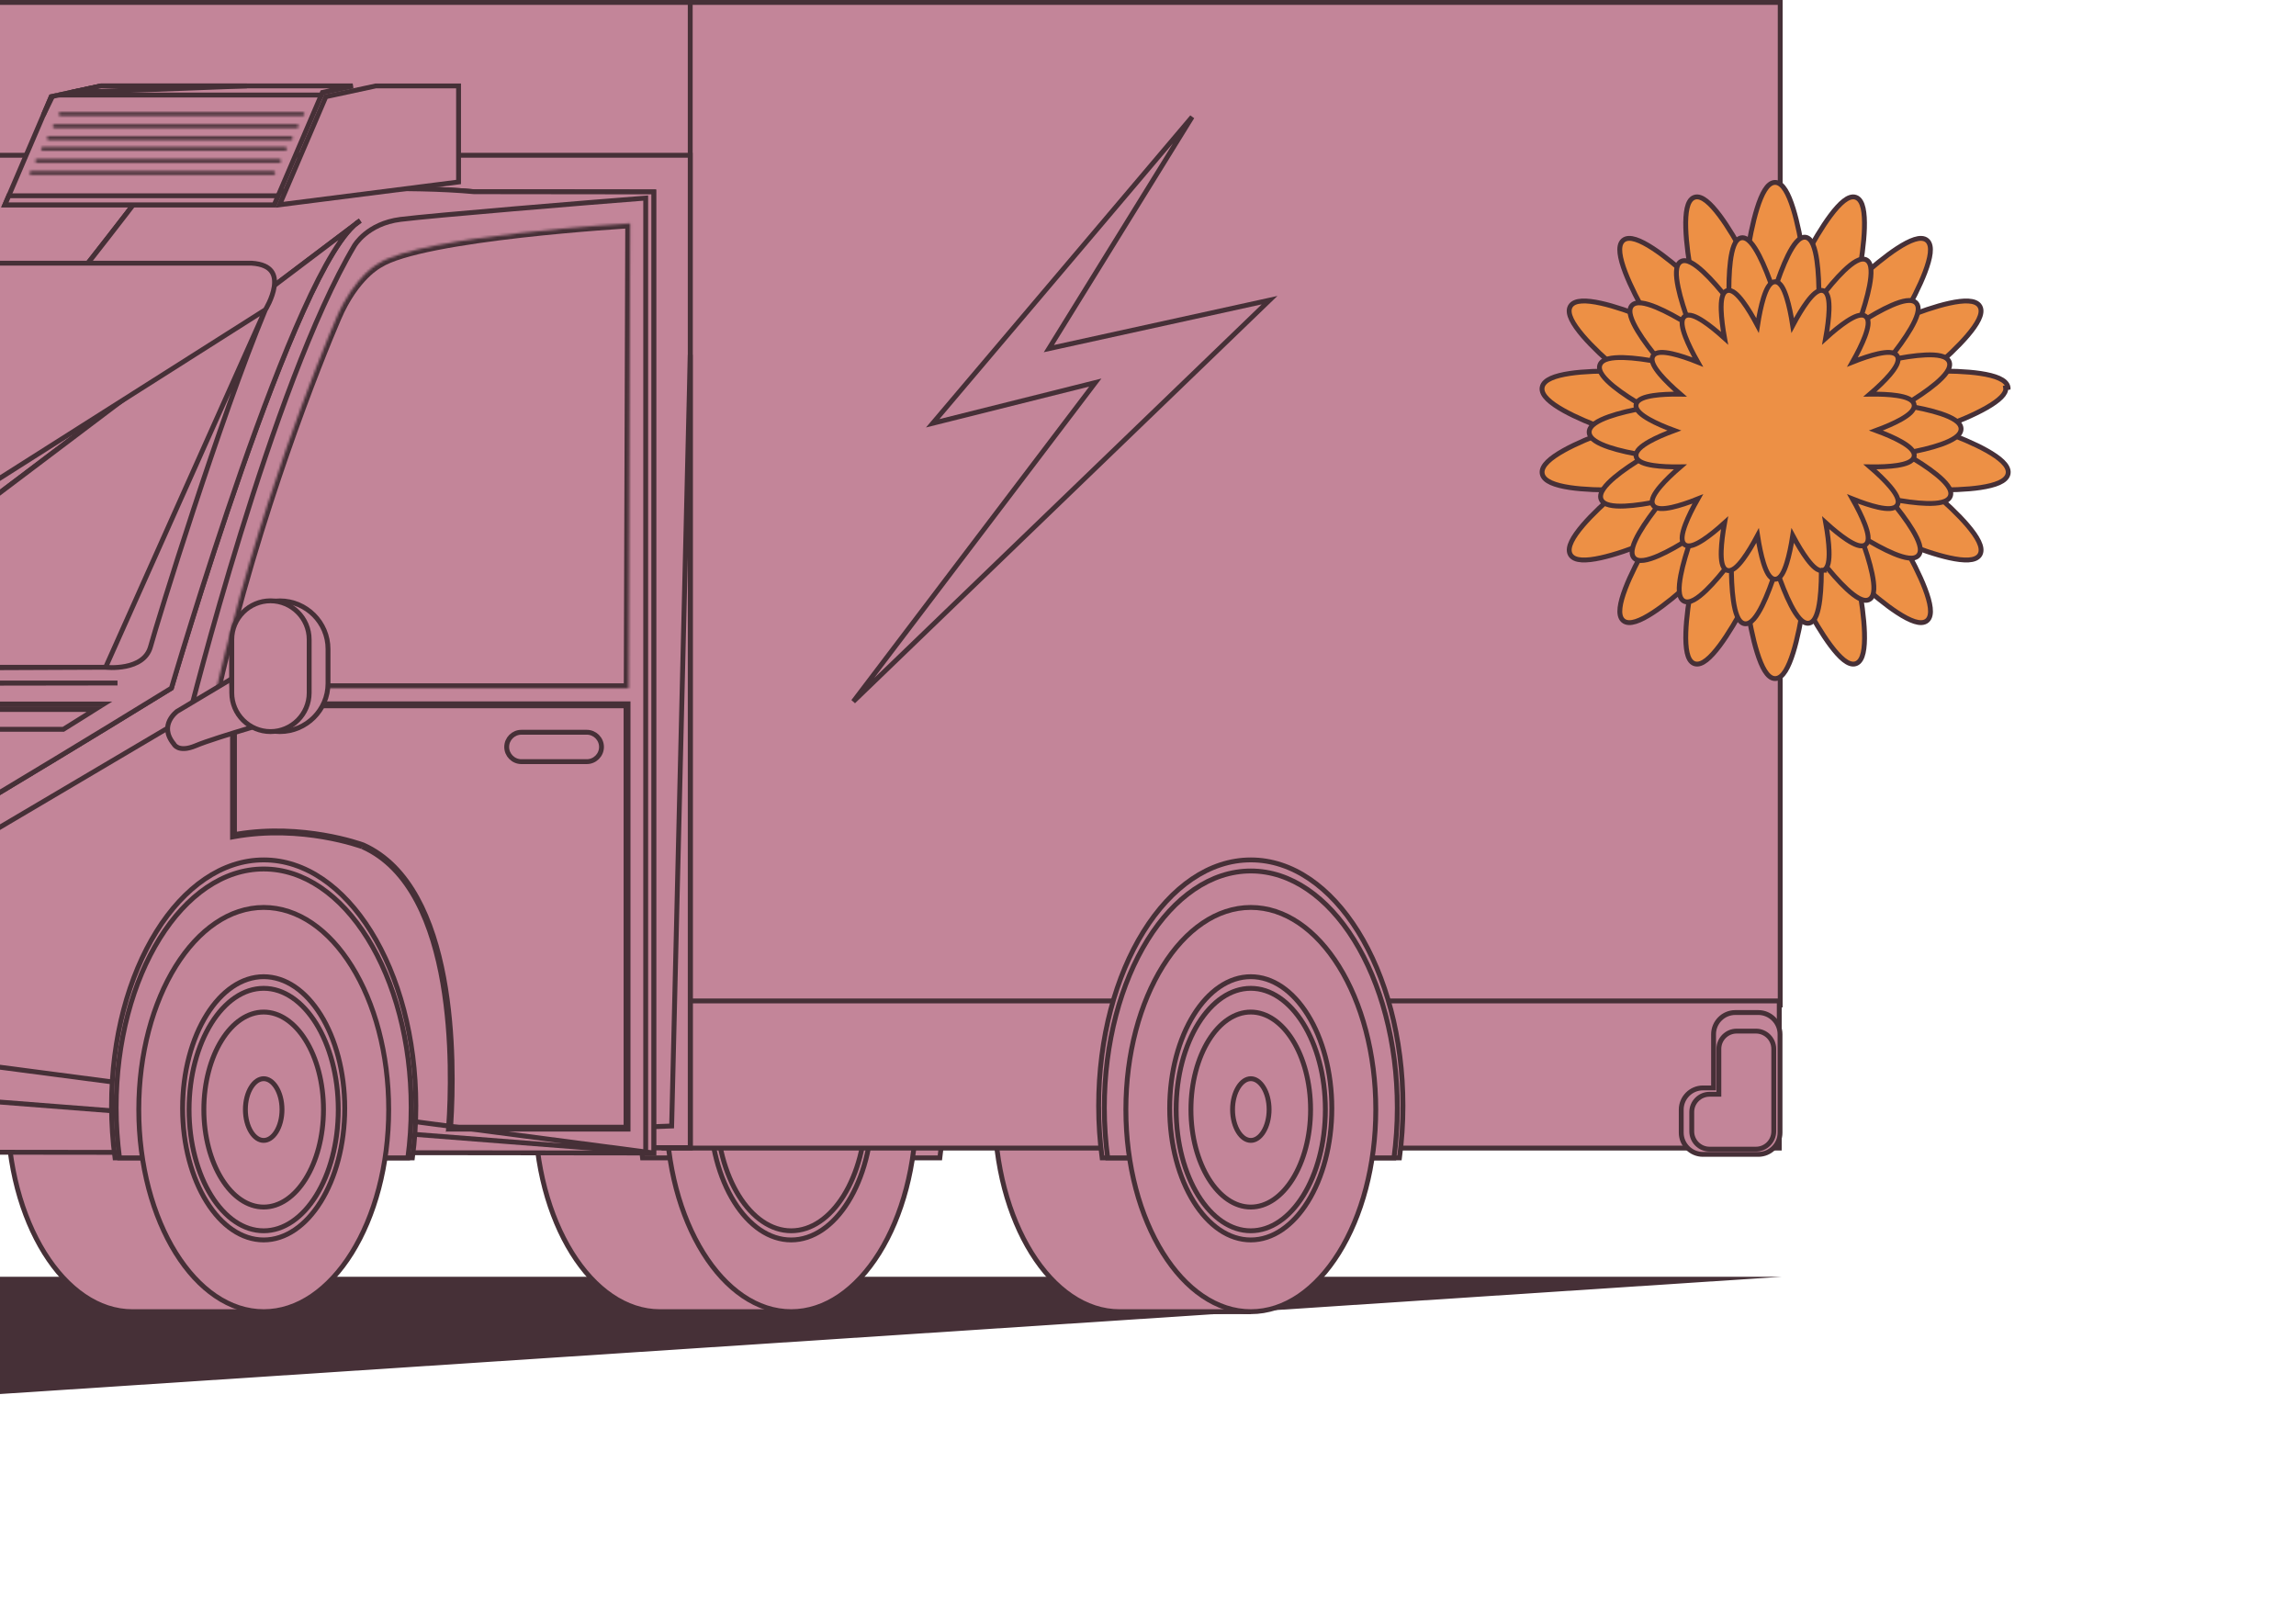 <svg width="944" height="666" viewBox="0 0 944 666" fill="none" xmlns="http://www.w3.org/2000/svg">
    <g clip-path="url(#clip0_6245_10420)">
        <path d="M732.545 524.965H-12.598V574L732.545 524.965Z" fill="#463037"/>
        <path d="M322.447 448.068L323.539 448.035L324.307 448.487L324.312 448.479V539.313H271.325C257.331 539.313 244.511 530.2 235.138 515.146C225.775 500.107 219.951 479.27 219.951 456.209C219.951 433.148 225.775 412.312 235.138 397.272C244.511 382.218 257.331 373.105 271.325 373.105C284.486 373.105 296.602 381.163 305.796 394.649C314.985 408.126 321.169 426.92 322.447 448.068Z" fill="#C38599" stroke="#463037" stroke-width="2"/>
        <path d="M387.856 454.654C387.856 462.021 387.364 469.18 386.429 476.08H264.165C263.231 469.154 262.738 461.995 262.738 454.654C262.738 426.616 269.82 401.283 281.213 382.991C292.615 364.685 308.235 353.564 325.311 353.564C342.388 353.564 358 364.692 369.395 383.002C380.781 401.297 387.856 426.63 387.856 454.654Z" fill="#C38599" stroke="#463037" stroke-width="2"/>
        <path d="M376.686 456.209C376.686 479.284 370.862 500.121 361.499 515.156C352.126 530.207 339.306 539.313 325.312 539.313C311.318 539.313 298.498 530.2 289.125 515.146C279.761 500.107 273.938 479.27 273.938 456.209C273.938 433.148 279.761 412.312 289.125 397.272C298.498 382.218 311.318 373.105 325.312 373.105C339.306 373.105 352.126 382.218 361.499 397.272C370.862 412.312 376.686 433.148 376.686 456.209Z" fill="#C38599" stroke="#463037" stroke-width="2"/>
        <path d="M358.615 455.7C358.615 470.758 354.813 484.348 348.716 494.141C342.609 503.949 334.3 509.818 325.283 509.818C316.266 509.818 307.956 503.949 301.85 494.141C295.753 484.348 291.951 470.758 291.951 455.7C291.951 440.643 295.753 427.053 301.85 417.259C307.956 407.452 316.266 401.583 325.283 401.583C334.3 401.583 342.609 407.452 348.716 417.259C354.813 427.053 358.615 440.643 358.615 455.7Z" fill="#C38599" stroke="#463037" stroke-width="2"/>
        <g style="mix-blend-mode:screen" opacity="0.4">
            <path d="M282.582 425.168C280.084 432.172 278.305 439.293 277.147 445.892C278.41 427.566 283.608 411.16 291.335 398.859C300.274 384.627 312.5 376.018 325.848 376.018C339.196 376.018 351.422 384.627 360.362 398.859C369.023 412.648 374.508 431.595 374.832 452.623C372.525 432.193 365.802 414.32 356.68 401.769C345.659 386.607 330.911 378.984 316.188 384.623H316.158L315.983 384.691C299.286 391.199 288.713 407.98 282.582 425.168Z" fill="#C38599"/>
            <path d="M282.582 425.168C280.084 432.172 278.305 439.293 277.147 445.892C278.41 427.566 283.608 411.16 291.335 398.859C300.274 384.627 312.5 376.018 325.848 376.018C339.196 376.018 351.422 384.627 360.362 398.859C369.023 412.648 374.508 431.595 374.832 452.623C372.525 432.193 365.802 414.32 356.68 401.769C345.659 386.607 330.911 378.984 316.188 384.623H316.158L315.983 384.691C299.286 391.199 288.713 407.98 282.582 425.168Z" stroke="#463037" stroke-width="2"/>
        </g>
        <path d="M355.985 456.209C355.985 470.093 352.481 482.615 346.864 491.635C341.239 500.668 333.594 506.056 325.312 506.056C317.031 506.056 309.386 500.661 303.76 491.624C298.143 482.601 294.639 470.079 294.639 456.209C294.639 442.339 298.15 429.817 303.77 420.794C309.4 411.756 317.045 406.362 325.312 406.362C333.579 406.362 341.224 411.756 346.854 420.794C352.474 429.817 355.985 442.339 355.985 456.209Z" fill="#C38599" stroke="#463037" stroke-width="2"/>
        <g style="mix-blend-mode:multiply" opacity="0.5">
            <path d="M342.533 427.726C346.693 434.411 349.419 443.493 349.824 453.612C348.571 449.379 346.289 446.097 343.535 444.269C340.608 442.325 337.147 442.045 334.068 444.06C332.394 445.153 331.043 446.826 329.866 448.509C329.38 449.204 328.909 449.921 328.454 450.614C328.355 450.766 328.256 450.917 328.157 451.066C327.606 451.905 327.074 452.696 326.536 453.406C325.435 454.858 324.424 455.8 323.367 456.127C322.406 456.424 321.163 456.279 319.391 454.91C318.492 454.21 317.562 453.297 316.556 452.308L316.531 452.283C315.552 451.319 314.506 450.29 313.427 449.431C312.343 448.568 311.152 447.817 309.87 447.479C308.549 447.131 307.168 447.234 305.788 448.013C304.348 448.823 303.387 450.332 302.731 452.037C302.069 453.762 301.664 455.827 301.428 457.947C301.21 459.9 301.131 461.937 301.136 463.861C300.843 461.395 300.689 458.846 300.689 456.237C300.689 445.054 303.515 434.971 308.032 427.715C312.559 420.446 318.684 416.147 325.283 416.147C331.881 416.147 338.006 420.452 342.533 427.726Z" fill="#C38599"/>
            <path d="M342.533 427.726C346.693 434.411 349.419 443.493 349.824 453.612C348.571 449.379 346.289 446.097 343.535 444.269C340.608 442.325 337.147 442.045 334.068 444.06C332.394 445.153 331.043 446.826 329.866 448.509C329.38 449.204 328.909 449.921 328.454 450.614C328.355 450.766 328.256 450.917 328.157 451.066C327.606 451.905 327.074 452.696 326.536 453.406C325.435 454.858 324.424 455.8 323.367 456.127C322.406 456.424 321.163 456.279 319.391 454.91C318.492 454.21 317.562 453.297 316.556 452.308L316.531 452.283C315.552 451.319 314.506 450.29 313.427 449.431C312.343 448.568 311.152 447.817 309.87 447.479C308.549 447.131 307.168 447.234 305.788 448.013C304.348 448.823 303.387 450.332 302.731 452.037C302.069 453.762 301.664 455.827 301.428 457.947C301.21 459.9 301.131 461.937 301.136 463.861C300.843 461.395 300.689 458.846 300.689 456.237C300.689 445.054 303.515 434.971 308.032 427.715C312.559 420.446 318.684 416.147 325.283 416.147C331.881 416.147 338.006 420.452 342.533 427.726Z" stroke="#463037" stroke-width="2"/>
        </g>
        <g style="mix-blend-mode:multiply" opacity="0.5">
            <path d="M328.511 422.538L328.51 422.538C320.158 420.831 312.554 426.189 307.288 434.473C304.62 438.671 302.497 443.69 301.122 449.102C302.071 440.799 304.636 433.396 308.208 427.719C312.789 420.44 318.916 416.147 325.312 416.147C331.724 416.147 337.688 420.226 342.168 427.157C344.493 430.754 346.394 435.087 347.722 439.931C343.779 430.947 337.479 424.384 328.511 422.538Z" fill="#C38599"/>
            <path d="M328.511 422.538L328.51 422.538C320.158 420.831 312.554 426.189 307.288 434.473C304.62 438.671 302.497 443.69 301.122 449.102C302.071 440.799 304.636 433.396 308.208 427.719C312.789 420.44 318.916 416.147 325.312 416.147C331.724 416.147 337.688 420.226 342.168 427.157C344.493 430.754 346.394 435.087 347.722 439.931C343.779 430.947 337.479 424.384 328.511 422.538Z" stroke="#463037" stroke-width="2"/>
        </g>
        <path d="M332.823 456.209C332.823 459.827 331.907 463.06 330.478 465.356C329.041 467.667 327.186 468.896 325.311 468.896C323.436 468.896 321.581 467.667 320.144 465.356C318.716 463.06 317.799 459.827 317.799 456.209C317.799 452.59 318.716 449.358 320.144 447.062C321.581 444.75 323.436 443.521 325.311 443.521C327.186 443.521 329.041 444.75 330.478 447.062C331.907 449.358 332.823 452.59 332.823 456.209Z" fill="#C38599" stroke="#463037" stroke-width="2"/>
        <g style="mix-blend-mode:screen" opacity="0.6">
            <path d="M319.067 411.104L319.067 411.104C308.8 415.109 302.472 425.763 298.849 436.605C300.362 431.164 302.49 426.267 305.084 422.137C310.513 413.494 317.889 408.342 325.878 408.342C333.867 408.342 341.243 413.494 346.672 422.137C350.243 427.822 352.93 434.962 354.348 442.972C352.241 434.266 348.884 426.903 344.755 421.345C337.741 411.9 328.319 407.497 319.067 411.104Z" fill="#C38599"/>
            <path d="M319.067 411.104L319.067 411.104C308.8 415.109 302.472 425.763 298.849 436.605C300.362 431.164 302.49 426.267 305.084 422.137C310.513 413.494 317.889 408.342 325.878 408.342C333.867 408.342 341.243 413.494 346.672 422.137C350.243 427.822 352.93 434.962 354.348 442.972C352.241 434.266 348.884 426.903 344.755 421.345C337.741 411.9 328.319 407.497 319.067 411.104Z" stroke="#463037" stroke-width="2"/>
        </g>
        <g style="mix-blend-mode:screen" opacity="0.6">
            <path d="M328.78 449.45C328.78 451.516 327.204 453.088 325.369 453.088C323.533 453.088 321.957 451.516 321.957 449.45C321.957 447.383 323.533 445.812 325.369 445.812C327.204 445.812 328.78 447.383 328.78 449.45Z" fill="#C38599"/>
            <path d="M328.78 449.45C328.78 451.516 327.204 453.088 325.369 453.088C323.533 453.088 321.957 451.516 321.957 449.45C321.957 447.383 323.533 445.812 325.369 445.812C327.204 445.812 328.78 447.383 328.78 449.45Z" stroke="#463037" stroke-width="2"/>
        </g>
        <path d="M511.414 448.069L512.506 448.036L513.273 448.488L513.278 448.48V539.314H460.292C446.298 539.314 433.478 530.201 424.105 515.147C414.741 500.108 408.918 479.271 408.918 456.21C408.918 433.149 414.741 412.313 424.105 397.273C433.478 382.219 446.298 373.106 460.292 373.106C473.453 373.106 485.568 381.164 494.763 394.65C503.951 408.127 510.136 426.921 511.414 448.069Z" fill="#C38599" stroke="#463037" stroke-width="2"/>
        <path d="M105.57 448.069L106.662 448.036L107.43 448.488L107.435 448.48V539.314H54.448C40.454 539.314 27.634 530.201 18.261 515.147C8.898 500.108 3.074 479.271 3.074 456.21C3.074 433.149 8.898 412.313 18.261 397.273C27.634 382.219 40.454 373.106 54.448 373.106C67.609 373.106 79.725 381.164 88.919 394.65C98.108 408.127 104.292 426.921 105.57 448.069Z" fill="#C38599" stroke="#463037" stroke-width="2"/>
        <path d="M273.09 413.217V1H731.934V413.217H273.09Z" fill="#C38599" stroke="#463037" stroke-width="2"/>
        <path d="M272.998 472.045V411.549H731.544V472.045H272.998Z" fill="#C38599" stroke="#463037" stroke-width="2"/>
        <path d="M-14.855 471.867V1H283.787V471.867H-14.855Z" fill="#C38599" stroke="#463037" stroke-width="2"/>
        <path d="M-14.855 471.867V63.838H283.787V471.867H-14.855Z" fill="#C38599" stroke="#463037" stroke-width="2"/>
        <path d="M275.209 463.006L276.149 462.971L276.172 462.031L283.787 145.878V471.867H37.762L275.209 463.006Z" fill="#C38599" stroke="#463037" stroke-width="2"/>
        <path d="M194.879 78.822L194.924 78.826H194.97H194.97H194.971H194.971H194.971H194.972H194.972H194.972H194.973H194.973H194.973H194.974H194.974H194.974H194.974H194.975H194.975H194.975H194.976H194.976H194.976H194.977H194.977H194.978H194.978H194.978H194.979H194.979H194.98H194.98H194.98H194.981H194.981H194.982H194.982H194.983H194.983H194.984H194.984H194.985H194.985H194.986H194.986H194.987H194.987H194.988H194.988H194.989H194.99H194.99H194.991H194.991H194.992H194.993H194.993H194.994H194.994H194.995H194.996H194.996H194.997H194.998H194.998H194.999H195H195H195.001H195.002H195.003H195.003H195.004H195.005H195.006H195.006H195.007H195.008H195.009H195.009H195.01H195.011H195.012H195.013H195.014H195.014H195.015H195.016H195.017H195.018H195.019H195.02H195.02H195.021H195.022H195.023H195.024H195.025H195.026H195.027H195.028H195.029H195.03H195.031H195.032H195.033H195.034H195.035H195.036H195.037H195.038H195.039H195.04H195.041H195.042H195.043H195.044H195.045H195.046H195.048H195.049H195.05H195.051H195.052H195.053H195.054H195.055H195.057H195.058H195.059H195.06H195.061H195.062H195.064H195.065H195.066H195.067H195.069H195.07H195.071H195.072H195.074H195.075H195.076H195.077H195.079H195.08H195.081H195.083H195.084H195.085H195.087H195.088H195.089H195.091H195.092H195.094H195.095H195.096H195.098H195.099H195.101H195.102H195.103H195.105H195.106H195.108H195.109H195.111H195.112H195.114H195.115H195.117H195.118H195.12H195.121H195.123H195.124H195.126H195.127H195.129H195.131H195.132H195.134H195.135H195.137H195.138H195.14H195.142H195.143H195.145H195.147H195.148H195.15H195.152H195.153H195.155H195.157H195.158H195.16H195.162H195.164H195.165H195.167H195.169H195.17H195.172H195.174H195.176H195.178H195.179H195.181H195.183H195.185H195.187H195.188H195.19H195.192H195.194H195.196H195.198H195.199H195.201H195.203H195.205H195.207H195.209H195.211H195.213H195.215H195.217H195.219H195.221H195.223H195.224H195.226H195.228H195.23H195.232H195.234H195.236H195.238H195.24H195.243H195.245H195.247H195.249H195.251H195.253H195.255H195.257H195.259H195.261H195.263H195.265H195.268H195.27H195.272H195.274H195.276H195.278H195.28H195.283H195.285H195.287H195.289H195.291H195.294H195.296H195.298H195.3H195.303H195.305H195.307H195.309H195.312H195.314H195.316H195.318H195.321H195.323H195.325H195.328H195.33H195.332H195.335H195.337H195.339H195.342H195.344H195.347H195.349H195.351H195.354H195.356H195.359H195.361H195.363H195.366H195.368H195.371H195.373H195.376H195.378H195.381H195.383H195.386H195.388H195.391H195.393H195.396H195.398H195.401H195.403H195.406H195.409H195.411H195.414H195.416H195.419H195.421H195.424H195.427H195.429H195.432H195.435H195.437H195.44H195.443H195.445H195.448H195.451H195.453H195.456H195.459H195.461H195.464H195.467H195.47H195.472H195.475H195.478H195.481H195.483H195.486H195.489H195.492H195.495H195.497H195.5H195.503H195.506H195.509H195.512H195.514H195.517H195.52H195.523H195.526H195.529H195.532H195.535H195.538H195.54H195.543H195.546H195.549H195.552H195.555H195.558H195.561H195.564H195.567H195.57H195.573H195.576H195.579H195.582H195.585H195.588H195.591H195.594H195.597H195.6H195.603H195.607H195.61H195.613H195.616H195.619H195.622H195.625H195.628H195.631H195.635H195.638H195.641H195.644H195.647H195.65H195.654H195.657H195.66H195.663H195.666H195.67H195.673H195.676H195.679H195.683H195.686H195.689H195.692H195.696H195.699H195.702H195.706H195.709H195.712H195.716H195.719H195.722H195.726H195.729H195.732H195.736H195.739H195.742H195.746H195.749H195.753H195.756H195.759H195.763H195.766H195.77H195.773H195.777H195.78H195.784H195.787H195.791H195.794H195.798H195.801H195.805H195.808H195.812H195.815H195.819H195.822H195.826H195.829H195.833H195.837H195.84H195.844H195.847H195.851H195.855H195.858H195.862H195.865H195.869H195.873H195.876H195.88H195.884H195.887H195.891H195.895H195.899H195.902H195.906H195.91H195.913H195.917H195.921H195.925H195.928H195.932H195.936H195.94H195.944H195.947H195.951H195.955H195.959H195.963H195.966H195.97H195.974H195.978H195.982H195.986H195.99H195.993H195.997H196.001H196.005H196.009H196.013H196.017H196.021H196.025H196.029H196.033H196.037H196.041H196.043C200.406 78.841 217.17 78.856 233.931 78.871C247.96 78.884 261.987 78.896 268.742 78.909V474.071L-98.046 473.648L-222.596 440.178C-221.62 438.815 -220.647 437.452 -219.675 436.09C-218.423 434.336 -217.173 432.584 -215.915 430.832C-203.713 413.871 -139.908 332.467 -76.893 252.248C-66.165 238.591 -55.461 224.97 -45.038 211.707C5.112 147.889 48.728 92.386 56.94 81.359C70.108 81.021 84.295 80.345 98.741 79.656C132.64 78.041 167.963 76.357 194.879 78.822Z" fill="#C38599" stroke="#463037" stroke-width="2"/>
        <path d="M268.798 474.073V78.909C262.065 78.896 247.999 78.884 233.931 78.871C217.17 78.856 200.406 78.841 196.043 78.826H196.041H196.037H196.033H196.029H196.025H196.021H196.017H196.013H196.009H196.005H196.001H195.997H195.993H195.99H195.986H195.982H195.978H195.974H195.97H195.966H195.963H195.959H195.955H195.951H195.947H195.944H195.94H195.936H195.932H195.928H195.925H195.921H195.917H195.913H195.91H195.906H195.902H195.899H195.895H195.891H195.887H195.884H195.88H195.876H195.873H195.869H195.865H195.862H195.858H195.855H195.851H195.847H195.844H195.84H195.837H195.833H195.829H195.826H195.822H195.819H195.815H195.812H195.808H195.805H195.801H195.798H195.794H195.791H195.787H195.784H195.78H195.777H195.773H195.77H195.766H195.763H195.759H195.756H195.753H195.749H195.746H195.742H195.739H195.736H195.732H195.729H195.726H195.722H195.719H195.716H195.712H195.709H195.706H195.702H195.699H195.696H195.692H195.689H195.686H195.683H195.679H195.676H195.673H195.67H195.666H195.663H195.66H195.657H195.654H195.65H195.647H195.644H195.641H195.638H195.635H195.631H195.628H195.625H195.622H195.619H195.616H195.613H195.61H195.607H195.603H195.6H195.597H195.594H195.591H195.588H195.585H195.582H195.579H195.576H195.573H195.57H195.567H195.564H195.561H195.558H195.555H195.552H195.549H195.546H195.543H195.54H195.538H195.535H195.532H195.529H195.526H195.523H195.52H195.517H195.514H195.512H195.509H195.506H195.503H195.5H195.497H195.495H195.492H195.489H195.486H195.483H195.481H195.478H195.475H195.472H195.47H195.467H195.464H195.461H195.459H195.456H195.453H195.451H195.448H195.445H195.443H195.44H195.437H195.435H195.432H195.429H195.427H195.424H195.421H195.419H195.416H195.414H195.411H195.409H195.406H195.403H195.401H195.398H195.396H195.393H195.391H195.388H195.386H195.383H195.381H195.378H195.376H195.373H195.371H195.368H195.366H195.363H195.361H195.359H195.356H195.354H195.351H195.349H195.347H195.344H195.342H195.339H195.337H195.335H195.332H195.33H195.328H195.325H195.323H195.321H195.318H195.316H195.314H195.312H195.309H195.307H195.305H195.303H195.3H195.298H195.296H195.294H195.291H195.289H195.287H195.285H195.283H195.28H195.278H195.276H195.274H195.272H195.27H195.268H195.265H195.263H195.261H195.259H195.257H195.255H195.253H195.251H195.249H195.247H195.245H195.243H195.24H195.238H195.236H195.234H195.232H195.23H195.228H195.226H195.224H195.223H195.221H195.219H195.217H195.215H195.213H195.211H195.209H195.207H195.205H195.203H195.201H195.199H195.198H195.196H195.194H195.192H195.19H195.188H195.187H195.185H195.183H195.181H195.179H195.178H195.176H195.174H195.172H195.17H195.169H195.167H195.165H195.164H195.162H195.16H195.158H195.157H195.155H195.153H195.152H195.15H195.148H195.147H195.145H195.143H195.142H195.14H195.138H195.137H195.135H195.134H195.132H195.131H195.129H195.127H195.126H195.124H195.123H195.121H195.12H195.118H195.117H195.115H195.114H195.112H195.111H195.109H195.108H195.106H195.105H195.103H195.102H195.101H195.099H195.098H195.096H195.095H195.094H195.092H195.091H195.089H195.088H195.087H195.085H195.084H195.083H195.081H195.08H195.079H195.077H195.076H195.075H195.074H195.072H195.071H195.07H195.069H195.067H195.066H195.065H195.064H195.062H195.061H195.06H195.059H195.058H195.057H195.055H195.054H195.053H195.052H195.051H195.05H195.049H195.048H195.046H195.045H195.044H195.043H195.042H195.041H195.04H195.039H195.038H195.037H195.036H195.035H195.034H195.033H195.032H195.031H195.03H195.029H195.028H195.027H195.026H195.025H195.024H195.023H195.022H195.021H195.02H195.02H195.019H195.018H195.017H195.016H195.015H195.014H195.014H195.013H195.012H195.011H195.01H195.009H195.009H195.008H195.007H195.006H195.006H195.005H195.004H195.003H195.003H195.002H195.001H195H195H194.999H194.998H194.998H194.997H194.996H194.996H194.995H194.994H194.994H194.993H194.993H194.992H194.991H194.991H194.99H194.99H194.989H194.988H194.988H194.987H194.987H194.986H194.986H194.985H194.985H194.984H194.984H194.983H194.983H194.982H194.982H194.981H194.981H194.98H194.98H194.98H194.979H194.979H194.978H194.978H194.978H194.977H194.977H194.976H194.976H194.976H194.975H194.975H194.975H194.974H194.974H194.974H194.974H194.973H194.973H194.973H194.972H194.972H194.972H194.971H194.971H194.971H194.97H194.97H194.924L194.879 78.822C167.963 76.357 132.64 78.041 98.741 79.656C84.295 80.345 70.108 81.021 56.94 81.359C48.728 92.386 5.112 147.889 -45.038 211.707C-55.461 224.97 -66.165 238.591 -76.893 252.248C-139.908 332.467 -203.713 413.871 -215.915 430.832C-217.173 432.584 -218.423 434.336 -219.675 436.09C-220.647 437.452 -221.62 438.815 -222.596 440.178L-98.047 473.648H-63.999V448.235V448.151L268.798 474.073ZM268.798 474.073H265.482V82.52V81.441L264.406 81.523C242.896 83.163 177.907 88.538 164.642 90.21C157.815 91.071 153.089 93.747 150.063 96.23C148.553 97.47 147.47 98.658 146.759 99.545C146.404 99.988 146.141 100.356 145.965 100.618C145.877 100.749 145.81 100.854 145.764 100.928C145.741 100.965 145.723 100.994 145.711 101.016L145.695 101.042L145.695 101.042C145.694 101.044 145.693 101.045 145.692 101.047C128.671 129.711 111.682 178.117 98.963 219.273C92.597 239.869 87.292 258.678 83.579 272.339C81.722 279.169 80.263 284.713 79.268 288.549C78.77 290.468 78.389 291.959 78.132 292.972C78.005 293.47 77.909 293.852 77.843 294.112L-74.451 384.084L-75.211 384.533L-74.86 385.342C-70.216 396.054 -70.614 406.896 -72.196 415.103C-72.986 419.202 -74.069 422.626 -74.953 425.023C-75.394 426.221 -75.786 427.161 -76.066 427.798C-76.205 428.116 -76.317 428.359 -76.393 428.521C-76.431 428.601 -76.46 428.662 -76.479 428.701L-76.5 428.744L-76.505 428.754L-76.506 428.755L-76.506 428.756L268.798 474.073ZM-63.984 448.068L-63.984 448.068L-63.984 448.068Z" fill="#C38599" stroke="#463037" stroke-width="2"/>
        <path d="M-98.514 439.769H-314.15L148.071 90.745C144.617 92.85 140.882 97.514 136.998 103.848C133.087 110.225 128.939 118.444 124.704 127.831C116.231 146.608 107.37 170.147 99.324 193.171C91.277 216.2 84.039 238.734 78.814 255.509C76.2 263.897 74.09 270.846 72.633 275.699C71.904 278.125 71.339 280.027 70.956 281.323C70.764 281.971 70.618 282.468 70.52 282.802L70.48 282.94C34.795 304.909 7.424 321.321 -13.804 334.049C-29.899 343.7 -42.462 351.233 -52.438 357.464C-75.643 371.958 -85.131 379.571 -92.808 390.683C-95.924 395.175 -97.254 400.431 -97.854 405.926C-98.291 409.939 -98.344 414.158 -98.396 418.339C-98.415 419.859 -98.433 421.373 -98.471 422.872L-98.471 422.874C-98.604 428.863 -98.587 434.675 -98.514 439.769Z" fill="#C38599" stroke="#463037" stroke-width="2"/>
        <path d="M-98.514 439.769H-314.15L148.071 90.745C144.617 92.85 140.882 97.514 136.998 103.848C133.087 110.225 128.939 118.444 124.704 127.831C116.231 146.608 107.37 170.147 99.324 193.171C91.277 216.2 84.039 238.734 78.814 255.509C76.2 263.897 74.09 270.846 72.633 275.699C71.904 278.125 71.339 280.027 70.956 281.323C70.764 281.971 70.618 282.468 70.52 282.802L70.48 282.94C34.795 304.909 7.424 321.321 -13.804 334.049C-29.899 343.7 -42.462 351.233 -52.438 357.464C-75.643 371.958 -85.131 379.571 -92.808 390.683C-95.924 395.175 -97.254 400.431 -97.854 405.926C-98.291 409.939 -98.344 414.158 -98.396 418.339C-98.415 419.859 -98.433 421.373 -98.471 422.872L-98.471 422.874C-98.604 428.863 -98.587 434.675 -98.514 439.769Z" fill="#C38599" stroke="#463037" stroke-width="2"/>
        <path d="M170.979 454.654C170.979 462.021 170.487 469.18 169.552 476.08H47.288C46.354 469.154 45.861 461.995 45.861 454.654C45.861 426.616 52.943 401.283 64.336 382.991C75.738 364.685 91.358 353.564 108.434 353.564C125.511 353.564 141.123 364.692 152.518 383.002C163.904 401.297 170.979 426.63 170.979 454.654Z" fill="#C38599" stroke="#463037" stroke-width="2"/>
        <path d="M169.056 455.333C169.056 462.449 168.591 469.381 167.686 476.08H49.129C48.247 469.377 47.756 462.445 47.756 455.333C47.756 428.143 54.619 403.574 65.662 385.834C76.713 368.079 91.853 357.297 108.406 357.297C124.959 357.297 140.098 368.079 151.15 385.834C162.193 403.574 169.056 428.143 169.056 455.333Z" fill="#C38599" stroke="#463037" stroke-width="2"/>
        <path d="M159.809 456.209C159.809 479.285 153.986 500.121 144.622 515.157C135.249 530.207 122.429 539.313 108.435 539.313C94.441 539.313 81.621 530.2 72.248 515.146C62.884 500.107 57.06 479.27 57.06 456.209C57.06 433.148 62.884 412.312 72.248 397.273C81.621 382.219 94.441 373.105 108.435 373.105C122.429 373.105 135.249 382.219 144.622 397.273C153.986 412.312 159.809 433.148 159.809 456.209Z" fill="#C38599" stroke="#463037" stroke-width="2"/>
        <path d="M141.74 455.701C141.74 470.758 137.938 484.348 131.841 494.142C125.734 503.949 117.425 509.818 108.408 509.818C99.391 509.818 91.081 503.949 84.975 494.142C78.878 484.348 75.076 470.758 75.076 455.701C75.076 440.643 78.878 427.053 84.975 417.26C91.081 407.452 99.391 401.583 108.408 401.583C117.425 401.583 125.734 407.452 131.841 417.26C137.938 427.053 141.74 440.643 141.74 455.701Z" fill="#C38599" stroke="#463037" stroke-width="2"/>
        <path d="M139.081 456.209C139.081 470.093 135.577 482.616 129.96 491.635C124.335 500.668 116.69 506.056 108.408 506.056C100.126 506.056 92.481 500.662 86.856 491.624C81.239 482.602 77.734 470.079 77.734 456.209C77.734 442.34 81.246 429.817 86.866 420.794C92.496 411.756 100.141 406.362 108.408 406.362C116.675 406.362 124.32 411.756 129.95 420.794C135.57 429.817 139.081 442.34 139.081 456.209Z" fill="#C38599" stroke="#463037" stroke-width="2"/>
        <path d="M132.999 456.209C132.999 467.393 130.173 477.476 125.656 484.731C121.13 492.001 115.005 496.3 108.406 496.3C101.807 496.3 95.682 492.001 91.156 484.731C86.638 477.476 83.812 467.393 83.812 456.209C83.812 445.026 86.638 434.943 91.156 427.687C95.682 420.417 101.807 416.119 108.406 416.119C115.005 416.119 121.13 420.417 125.656 427.687C130.173 434.943 132.999 445.026 132.999 456.209Z" fill="#C38599" stroke="#463037" stroke-width="2"/>
        <path d="M115.947 456.209C115.947 459.828 115.03 463.06 113.599 465.355C112.159 467.665 110.298 468.897 108.407 468.897C106.517 468.897 104.662 467.666 103.229 465.357C101.805 463.062 100.895 459.829 100.895 456.209C100.895 452.591 101.811 449.358 103.239 447.062C104.677 444.751 106.532 443.522 108.407 443.522C110.283 443.522 112.145 444.752 113.589 447.064C115.024 449.36 115.947 452.592 115.947 456.209Z" fill="#C38599" stroke="#463037" stroke-width="2"/>
        <path d="M-135.347 281.102L-132.235 280.812L-131.767 280.769L-131.7 280.836H48.255H48.312L-135.347 281.102ZM-135.347 281.102C-135.128 280.309 -134.819 279.194 -134.428 277.798C-133.589 274.803 -132.376 270.515 -130.878 265.348C-127.882 255.014 -123.749 241.168 -119.2 227.112C-118.601 225.26 -117.968 223.299 -117.305 221.242C-112.923 207.662 -107.207 189.947 -101.102 172.623C-94.067 152.658 -86.54 133.288 -79.967 121.379C-73.431 109.535 -66.858 104.549 -62.039 102.486C-59.624 101.452 -57.623 101.14 -56.246 101.08C-55.557 101.05 -55.023 101.084 -54.67 101.122C-54.494 101.141 -54.363 101.162 -54.28 101.177C-54.239 101.184 -54.211 101.19 -54.194 101.193L-54.184 101.195L-135.347 281.102Z" fill="#C38599" stroke="#463037" stroke-width="2"/>
        <path d="M109.114 127.35L109.113 127.35L109.114 127.35ZM109.114 127.35L109.114 127.349L109.119 127.341L109.142 127.304C109.163 127.27 109.194 127.219 109.234 127.151C109.315 127.015 109.432 126.813 109.577 126.553C109.865 126.034 110.258 125.289 110.674 124.39C111.509 122.582 112.411 120.204 112.75 117.828C113.091 115.44 112.845 113.204 111.582 111.514C110.336 109.848 107.928 108.485 103.426 108.208H-51.29H-51.41L-51.52 108.182L-51.52 108.182L-51.522 108.181L-51.524 108.181L-51.525 108.18L-51.533 108.179C-51.547 108.176 -51.573 108.171 -51.61 108.164C-51.684 108.151 -51.804 108.132 -51.965 108.115C-52.289 108.08 -52.779 108.049 -53.413 108.077C-54.678 108.133 -56.522 108.421 -58.748 109.375C-63.188 111.28 -69.259 115.884 -75.301 126.837C-81.379 137.855 -88.347 155.783 -94.863 174.271C-100.577 190.481 -105.923 207.065 -109.996 219.698C-110.563 221.458 -111.106 223.141 -111.621 224.736L-111.621 224.736C-115.831 237.746 -119.66 250.567 -122.436 260.138C-123.825 264.923 -124.95 268.894 -125.728 271.669C-126.073 272.902 -126.35 273.898 -126.552 274.625L-123.78 274.364L-123.715 275.059M109.114 127.35L-123.715 275.059M-123.715 275.059V274.36H-123.687H43.306H43.364L-123.715 275.059ZM43.422 274.367L43.421 274.367L109.069 127.42L109.038 127.497C90.239 172.767 64.946 254.759 61.883 265.902C60.494 270.911 56.09 273.07 51.722 273.952C49.559 274.389 47.477 274.493 45.93 274.487C45.158 274.484 44.524 274.453 44.086 274.423C43.867 274.408 43.698 274.394 43.584 274.383C43.562 274.381 43.542 274.379 43.525 274.378C43.497 274.375 43.475 274.373 43.458 274.371L43.428 274.368L43.422 274.367L43.422 274.367Z" fill="#C38599" stroke="#463037" stroke-width="2"/>
        <mask id="path-33-inside-1_6245_10420" fill="white">
            <path d="M259.053 91.853C259.053 91.853 173.422 96.83 155.719 108.283C155.719 108.283 145.793 113.26 138.355 130.624C130.918 147.988 105.777 210.062 89.035 282.967H258.459C258.459 282.967 259.082 90.297 259.082 91.824L259.053 91.853Z"/>
        </mask>
        <path d="M259.053 91.853C259.053 91.853 173.422 96.83 155.719 108.283C155.719 108.283 145.793 113.26 138.355 130.624C130.918 147.988 105.777 210.062 89.035 282.967H258.459C258.459 282.967 259.082 90.297 259.082 91.824L259.053 91.853Z" fill="#C38599"/>
        <path d="M259.053 91.853L259.169 93.849L259.929 93.805L260.467 93.267L259.053 91.853ZM155.719 108.283L156.615 110.071L156.713 110.022L156.805 109.962L155.719 108.283ZM89.035 282.967L87.086 282.52L86.524 284.967H89.035V282.967ZM258.459 282.967V284.967H260.453L260.459 282.974L258.459 282.967ZM259.082 91.824L260.495 93.239L261.082 92.653V91.824H259.082ZM259.053 91.853C258.937 89.856 258.937 89.856 258.936 89.856C258.935 89.856 258.934 89.856 258.933 89.856C258.93 89.856 258.926 89.856 258.921 89.857C258.91 89.858 258.894 89.858 258.873 89.86C258.831 89.862 258.769 89.866 258.687 89.871C258.523 89.881 258.28 89.895 257.963 89.915C257.329 89.954 256.397 90.014 255.206 90.093C252.824 90.252 249.402 90.492 245.242 90.815C236.922 91.462 225.641 92.444 213.8 93.785C201.965 95.126 189.541 96.829 178.946 98.922C173.649 99.968 168.781 101.117 164.658 102.376C160.566 103.625 157.08 105.02 154.633 106.604L156.805 109.962C158.783 108.683 161.847 107.416 165.826 106.202C169.774 104.996 174.5 103.877 179.721 102.846C190.161 100.784 202.464 99.095 214.25 97.76C226.03 96.425 237.262 95.448 245.552 94.803C249.696 94.481 253.103 94.242 255.472 94.084C256.657 94.005 257.583 93.946 258.211 93.907C258.526 93.888 258.766 93.873 258.927 93.864C259.008 93.859 259.069 93.855 259.109 93.853C259.129 93.852 259.145 93.851 259.155 93.85C259.16 93.85 259.164 93.85 259.166 93.849C259.167 93.849 259.168 93.849 259.169 93.849C259.169 93.849 259.169 93.849 259.053 91.853ZM155.719 108.283C154.822 106.495 154.821 106.496 154.82 106.496C154.82 106.496 154.819 106.497 154.818 106.497C154.817 106.498 154.815 106.499 154.813 106.5C154.809 106.502 154.805 106.504 154.8 106.507C154.79 106.512 154.778 106.518 154.763 106.526C154.734 106.541 154.695 106.562 154.647 106.588C154.552 106.64 154.42 106.714 154.256 106.812C153.927 107.007 153.467 107.297 152.899 107.697C151.765 108.497 150.203 109.735 148.411 111.529C144.824 115.119 140.338 120.916 136.517 129.837L140.194 131.412C143.81 122.969 148.005 117.595 151.241 114.356C152.861 112.734 154.245 111.643 155.204 110.967C155.684 110.629 156.057 110.395 156.3 110.25C156.422 110.178 156.511 110.128 156.564 110.099C156.591 110.084 156.609 110.074 156.618 110.07C156.622 110.068 156.624 110.067 156.624 110.067C156.623 110.067 156.623 110.067 156.621 110.068C156.621 110.068 156.62 110.069 156.619 110.069C156.618 110.069 156.617 110.07 156.617 110.07C156.616 110.07 156.615 110.071 155.719 108.283ZM136.517 129.837C129.054 147.258 103.864 209.454 87.086 282.52L90.984 283.415C107.689 210.67 132.781 148.717 140.194 131.412L136.517 129.837ZM89.035 284.967H258.459V280.967H89.035V284.967ZM258.459 282.967C260.459 282.974 260.459 282.973 260.459 282.972C260.459 282.97 260.46 282.968 260.46 282.965C260.46 282.959 260.46 282.95 260.46 282.939C260.46 282.915 260.46 282.881 260.46 282.834C260.46 282.742 260.461 282.603 260.461 282.421C260.462 282.057 260.464 281.516 260.466 280.81C260.471 279.4 260.478 277.331 260.486 274.698C260.503 269.433 260.528 261.913 260.557 252.893C260.615 234.854 260.693 210.818 260.771 186.83C260.848 162.841 260.926 138.901 260.984 121.053C261.014 112.129 261.038 104.728 261.055 99.606C261.063 97.044 261.07 95.053 261.075 93.726C261.077 93.062 261.079 92.565 261.08 92.246C261.08 92.086 261.081 91.971 261.081 91.902C261.081 91.867 261.081 91.846 261.081 91.837C261.082 91.835 261.081 91.836 261.081 91.837C261.081 91.843 259.36 93.796 257.169 92.4C257.105 92.12 257.082 91.828 257.082 91.824C257.082 91.823 257.082 91.822 257.082 91.824H261.082C261.082 91.82 261.082 91.815 261.082 91.811C261.082 91.804 261.058 91.511 260.994 91.231C258.803 89.835 257.082 91.789 257.082 91.798C257.082 91.801 257.082 91.807 257.082 91.811C257.081 91.825 257.081 91.85 257.081 91.885C257.081 91.955 257.08 92.071 257.08 92.231C257.079 92.551 257.077 93.049 257.075 93.712C257.07 95.04 257.063 97.031 257.055 99.592C257.038 104.715 257.014 112.116 256.984 121.04C256.926 138.888 256.848 162.828 256.771 186.817C256.693 210.805 256.615 234.841 256.557 252.88C256.528 261.9 256.503 269.42 256.486 274.685C256.478 277.318 256.471 279.387 256.466 280.798C256.464 281.503 256.462 282.044 256.461 282.408C256.461 282.591 256.46 282.729 256.46 282.821C256.46 282.868 256.46 282.903 256.46 282.926C256.46 282.938 256.46 282.946 256.46 282.952C256.46 282.955 256.46 282.957 256.46 282.959C256.46 282.96 256.46 282.961 258.459 282.967ZM257.668 90.409L257.64 90.438L260.467 93.267L260.495 93.239L257.668 90.409Z" fill="#463037" mask="url(#path-33-inside-1_6245_10420)"/>
        <path d="M96.091 344.031L95.606 344.121V289.398H258.222V464.26H184.398L184.43 463.836L184.43 463.831C184.438 463.709 184.447 463.585 184.456 463.46H186.317H256.394H257.394V462.46V291.197V290.197H256.394H97.405H96.405V291.197V341.96V343.137L97.567 342.946C124.517 338.518 147.994 346.925 149.347 347.412C168.563 356.014 178.028 378.359 182.439 402.001C186.794 425.344 186.151 449.574 185.371 461.991L184.496 462.865C185.272 451.182 186.057 427.418 182.074 404.26C177.993 380.532 168.832 357.009 149.056 348.173L149.011 348.153L148.965 348.138C148.974 348.141 148.97 348.139 148.9 348.114C148.846 348.095 148.768 348.067 148.668 348.032C148.467 347.961 148.177 347.861 147.801 347.737C147.049 347.488 145.958 347.144 144.568 346.748C141.788 345.958 137.813 344.965 132.97 344.134C123.29 342.474 110.115 341.458 96.094 344.03L96.091 344.031Z" fill="#C38599" stroke="#463037" stroke-width="2"/>
        <path d="M576.823 454.654C576.823 462.021 576.331 469.18 575.396 476.08H453.132C452.197 469.154 451.705 461.995 451.705 454.654C451.705 426.616 458.787 401.283 470.18 382.991C481.582 364.685 497.201 353.564 514.278 353.564C531.354 353.564 546.967 364.692 558.362 383.002C569.748 401.297 576.823 426.63 576.823 454.654Z" fill="#C38599" stroke="#463037" stroke-width="2"/>
        <path d="M573.132 476.081H455.425C454.543 469.432 454.053 462.53 454.053 455.475C454.053 428.469 460.866 404.069 471.831 386.453C482.805 368.822 497.838 358.118 514.279 358.118C530.719 358.118 545.752 368.829 556.726 386.463C567.691 404.083 574.504 428.483 574.504 455.475C574.504 462.557 574.014 469.434 573.132 476.081Z" fill="#C38599" stroke="#463037" stroke-width="2"/>
        <path d="M565.653 456.209C565.653 479.284 559.829 500.121 550.466 515.156C541.093 530.207 528.273 539.313 514.279 539.313C500.285 539.313 487.464 530.2 478.091 515.146C468.728 500.107 462.904 479.27 462.904 456.209C462.904 433.148 468.728 412.312 478.091 397.272C487.464 382.218 500.285 373.105 514.279 373.105C528.273 373.105 541.093 382.218 550.466 397.272C559.829 412.312 565.653 433.148 565.653 456.209Z" fill="#C38599" stroke="#463037" stroke-width="2"/>
        <path d="M547.581 455.7C547.581 470.758 543.78 484.348 537.683 494.141C531.576 503.949 523.267 509.818 514.25 509.818C505.233 509.818 496.923 503.949 490.817 494.141C484.719 484.348 480.918 470.758 480.918 455.7C480.918 440.643 484.719 427.053 490.817 417.259C496.923 407.452 505.233 401.583 514.25 401.583C523.267 401.583 531.576 407.452 537.683 417.259C543.78 427.053 547.581 440.643 547.581 455.7Z" fill="#C38599" stroke="#463037" stroke-width="2"/>
        <path d="M544.923 456.209C544.923 470.093 541.418 482.615 535.802 491.635C530.176 500.668 522.531 506.056 514.25 506.056C505.968 506.056 498.323 500.661 492.697 491.624C487.081 482.601 483.576 470.079 483.576 456.209C483.576 442.339 487.088 429.817 492.708 420.794C498.337 411.756 505.983 406.362 514.25 406.362C522.517 406.362 530.162 411.756 535.791 420.794C541.412 429.817 544.923 442.339 544.923 456.209Z" fill="#C38599" stroke="#463037" stroke-width="2"/>
        <path d="M538.843 456.209C538.843 467.392 536.017 477.476 531.5 484.731C526.973 492.001 520.848 496.3 514.249 496.3C507.651 496.3 501.526 492.001 496.999 484.731C492.482 477.476 489.656 467.392 489.656 456.209C489.656 445.026 492.482 434.942 496.999 427.687C501.526 420.417 507.651 416.118 514.249 416.118C520.848 416.118 526.973 420.417 531.5 427.687C536.017 434.942 538.843 445.026 538.843 456.209Z" fill="#C38599" stroke="#463037" stroke-width="2"/>
        <path d="M521.79 456.209C521.79 459.827 520.873 463.06 519.445 465.356C518.008 467.667 516.153 468.896 514.278 468.896C512.403 468.896 510.548 467.667 509.11 465.356C507.682 463.06 506.766 459.827 506.766 456.209C506.766 452.591 507.682 449.358 509.11 447.062C510.548 444.75 512.403 443.521 514.278 443.521C516.153 443.521 518.008 444.75 519.445 447.062C520.873 449.358 521.79 452.591 521.79 456.209Z" fill="#C38599" stroke="#463037" stroke-width="2"/>
        <path d="M71.599 306.096L71.554 306.007L71.483 305.92C69.805 303.869 69.105 302.028 68.941 300.447C68.775 298.862 69.138 297.459 69.714 296.272C70.293 295.079 71.081 294.12 71.734 293.454C72.058 293.123 72.344 292.869 72.546 292.701C72.647 292.617 72.726 292.555 72.778 292.515C72.794 292.502 72.808 292.492 72.819 292.484L100.61 275.875L117.892 294.863C117.05 295.103 115.898 295.434 114.516 295.832C111.509 296.7 107.415 297.893 103.068 299.194C94.404 301.786 84.649 304.829 80.556 306.566C76.698 308.204 74.431 307.909 73.197 307.383C72.568 307.115 72.156 306.767 71.908 306.5C71.783 306.365 71.699 306.251 71.65 306.178C71.625 306.141 71.609 306.115 71.602 306.102C71.601 306.1 71.6 306.098 71.599 306.096Z" fill="#C38599" stroke="#463037" stroke-width="2"/>
        <path d="M115.081 300.802C104.208 300.802 95.295 291.889 95.295 281.016V266.848C95.295 255.975 104.208 247.062 115.081 247.062C125.953 247.062 134.866 255.975 134.866 266.848V281.016C134.866 291.889 125.953 300.802 115.081 300.802Z" fill="#C38599" stroke="#463037" stroke-width="2"/>
        <path d="M111.206 300.802C102.454 300.802 95.295 293.643 95.295 284.891V262.946C95.295 254.194 102.454 247.034 111.206 247.034C119.958 247.034 127.118 254.194 127.118 262.946V284.891C127.118 293.643 119.958 300.802 111.206 300.802Z" fill="#C38599" stroke="#463037" stroke-width="2"/>
        <path d="M-138.533 289.716H-138.686L-138.254 289.454H42.681L42.257 289.716H-138.533Z" fill="#C38599" stroke="#463037" stroke-width="2"/>
        <path d="M-151.674 299.869L-138.253 291.717H39.063L26.051 299.869H-151.674Z" fill="#C38599" stroke="#463037" stroke-width="2"/>
        <path d="M-102.026 377.492L-22.395 330.632L-97.033 379.364H-285.185L-209.116 332.265L-273.536 375.802L-276.241 377.631H-272.976H-102.533H-102.261L-102.026 377.492Z" fill="#C38599" stroke="#463037" stroke-width="2"/>
        <path d="M241.264 313.16H214.37C211.048 313.16 208.328 310.441 208.328 307.119C208.328 303.797 211.048 301.077 214.37 301.077H241.264C244.586 301.077 247.306 303.797 247.306 307.119C247.306 310.441 244.586 313.16 241.264 313.16Z" fill="#C38599" stroke="#463037" stroke-width="2"/>
        <path d="M703.532 447.312H704.532V446.312V425.244C704.532 420.338 708.552 416.318 713.458 416.318H722.932C727.837 416.318 731.858 420.338 731.858 425.244V465.712C731.858 470.618 727.837 474.638 722.932 474.638H700.166C695.261 474.638 691.24 470.618 691.24 465.712V456.239C691.24 451.333 695.261 447.312 700.166 447.312H703.532Z" fill="#C38599" stroke="#463037" stroke-width="2"/>
        <path d="M705.709 449.914H706.709V448.914V431.267C706.709 427.238 709.994 423.953 714.023 423.953H721.97C725.999 423.953 729.284 427.238 729.284 431.267V465.175C729.284 469.204 725.999 472.489 721.97 472.489H702.881C698.852 472.489 695.566 469.204 695.566 465.175V457.228C695.566 453.199 698.852 449.914 702.881 449.914H705.709Z" fill="#C38599" stroke="#463037" stroke-width="2"/>
        <path d="M133.053 37.907L132.548 38.016L132.345 38.491L112.752 84.235H2.006L21.058 39.753L41.546 35.331H145.003L133.053 37.907Z" fill="#C38599" stroke="#463037" stroke-width="2"/>
        <path d="M114.355 80.494L112.752 84.235H2.007L3.61 80.494H114.355Z" fill="#C38599" stroke="#463037" stroke-width="2"/>
        <path d="M133.054 37.907L132.549 38.016L132.345 38.491L132.096 39.072H24.213L41.546 35.331H145.003L133.054 37.907Z" fill="#C38599" stroke="#463037" stroke-width="2"/>
        <path d="M133.978 39.753L154.494 35.331H188.539V74.824L114.946 84.19L133.978 39.753Z" fill="#C38599" stroke="#463037" stroke-width="2"/>
        <path d="M101.506 35.331L28.801 38.082L41.546 35.331H101.506ZM21.555 39.646L17.784 47.399L21.058 39.753L21.555 39.646Z" fill="#C38599" stroke="#463037" stroke-width="2"/>
        <mask id="path-57-inside-2_6245_10420" fill="white">
            <path d="M124.441 47.679H24.84C24.416 47.679 24.076 47.34 24.076 46.916C24.076 46.492 24.416 46.152 24.84 46.152H124.441C124.865 46.152 125.205 46.492 125.205 46.916C125.205 47.34 124.865 47.679 124.441 47.679Z"/>
        </mask>
        <path d="M124.441 47.679H24.84C24.416 47.679 24.076 47.34 24.076 46.916C24.076 46.492 24.416 46.152 24.84 46.152H124.441C124.865 46.152 125.205 46.492 125.205 46.916C125.205 47.34 124.865 47.679 124.441 47.679Z" fill="#C38599"/>
        <path d="M124.441 45.679H24.84V49.679H124.441V45.679ZM24.84 45.679C25.52 45.679 26.076 46.235 26.076 46.916H22.076C22.076 48.444 23.311 49.679 24.84 49.679V45.679ZM26.076 46.916C26.076 47.596 25.52 48.152 24.84 48.152V44.152C23.311 44.152 22.076 45.387 22.076 46.916H26.076ZM24.84 48.152H124.441V44.152H24.84V48.152ZM124.441 48.152C123.761 48.152 123.205 47.596 123.205 46.916H127.205C127.205 45.387 125.97 44.152 124.441 44.152V48.152ZM123.205 46.916C123.205 46.235 123.761 45.679 124.441 45.679V49.679C125.97 49.679 127.205 48.444 127.205 46.916H123.205Z" fill="#463037" mask="url(#path-57-inside-2_6245_10420)"/>
        <mask id="path-59-inside-3_6245_10420" fill="white">
            <path d="M122.037 52.657H22.435C22.011 52.657 21.672 52.317 21.672 51.893C21.672 51.469 22.011 51.129 22.435 51.129H122.037C122.461 51.129 122.8 51.469 122.8 51.893C122.8 52.317 122.461 52.657 122.037 52.657Z"/>
        </mask>
        <path d="M122.037 52.657H22.435C22.011 52.657 21.672 52.317 21.672 51.893C21.672 51.469 22.011 51.129 22.435 51.129H122.037C122.461 51.129 122.8 51.469 122.8 51.893C122.8 52.317 122.461 52.657 122.037 52.657Z" fill="#C38599"/>
        <path d="M122.037 50.657H22.435V54.657H122.037V50.657ZM22.435 50.657C23.116 50.657 23.672 51.213 23.672 51.893H19.672C19.672 53.422 20.907 54.657 22.435 54.657V50.657ZM23.672 51.893C23.672 52.573 23.116 53.129 22.435 53.129V49.129C20.907 49.129 19.672 50.364 19.672 51.893H23.672ZM22.435 53.129H122.037V49.129H22.435V53.129ZM122.037 53.129C121.357 53.129 120.8 52.573 120.8 51.893H124.8C124.8 50.364 123.566 49.129 122.037 49.129V53.129ZM120.8 51.893C120.8 51.212 121.357 50.657 122.037 50.657V54.657C123.566 54.657 124.8 53.422 124.8 51.893H120.8Z" fill="#463037" mask="url(#path-59-inside-3_6245_10420)"/>
        <mask id="path-61-inside-4_6245_10420" fill="white">
            <path d="M119.635 57.605H20.033C19.609 57.605 19.27 57.266 19.27 56.842C19.27 56.418 19.609 56.078 20.033 56.078H119.635C120.059 56.078 120.398 56.418 120.398 56.842C120.398 57.266 120.059 57.605 119.635 57.605Z"/>
        </mask>
        <path d="M119.635 57.605H20.033C19.609 57.605 19.27 57.266 19.27 56.842C19.27 56.418 19.609 56.078 20.033 56.078H119.635C120.059 56.078 120.398 56.418 120.398 56.842C120.398 57.266 120.059 57.605 119.635 57.605Z" fill="#C38599"/>
        <path d="M119.635 55.605H20.033V59.605H119.635V55.605ZM20.033 55.605C20.713 55.605 21.27 56.162 21.27 56.842H17.27C17.27 58.371 18.504 59.605 20.033 59.605V55.605ZM21.27 56.842C21.27 57.522 20.713 58.078 20.033 58.078V54.078C18.504 54.078 17.27 55.313 17.27 56.842H21.27ZM20.033 58.078H119.635V54.078H20.033V58.078ZM119.635 58.078C118.954 58.078 118.398 57.522 118.398 56.842H122.398C122.398 55.313 121.163 54.078 119.635 54.078V58.078ZM118.398 56.842C118.398 56.161 118.954 55.605 119.635 55.605V59.605C121.163 59.605 122.398 58.371 122.398 56.842H118.398Z" fill="#463037" mask="url(#path-61-inside-4_6245_10420)"/>
        <mask id="path-63-inside-5_6245_10420" fill="white">
            <path d="M117.23 61.961H17.629C17.205 61.961 16.865 61.622 16.865 61.197C16.865 60.773 17.205 60.434 17.629 60.434H117.23C117.654 60.434 117.994 60.773 117.994 61.197C117.994 61.622 117.654 61.961 117.23 61.961Z"/>
        </mask>
        <path d="M117.23 61.961H17.629C17.205 61.961 16.865 61.622 16.865 61.197C16.865 60.773 17.205 60.434 17.629 60.434H117.23C117.654 60.434 117.994 60.773 117.994 61.197C117.994 61.622 117.654 61.961 117.23 61.961Z" fill="#C38599"/>
        <path d="M117.23 59.961H17.629V63.961H117.23V59.961ZM17.629 59.961C18.309 59.961 18.865 60.517 18.865 61.197H14.865C14.865 62.726 16.1 63.961 17.629 63.961V59.961ZM18.865 61.197C18.865 61.878 18.309 62.434 17.629 62.434V58.434C16.1 58.434 14.865 59.669 14.865 61.197H18.865ZM17.629 62.434H117.23V58.434H17.629V62.434ZM117.23 62.434C116.55 62.434 115.994 61.878 115.994 61.197H119.994C119.994 59.669 118.759 58.434 117.23 58.434V62.434ZM115.994 61.197C115.994 60.517 116.55 59.961 117.23 59.961V63.961C118.759 63.961 119.994 62.726 119.994 61.197H115.994Z" fill="#463037" mask="url(#path-63-inside-5_6245_10420)"/>
        <mask id="path-65-inside-6_6245_10420" fill="white">
            <path d="M114.826 66.909H15.225C14.8 66.909 14.461 66.57 14.461 66.146C14.461 65.722 14.8 65.382 15.225 65.382H114.826C115.25 65.382 115.59 65.722 115.59 66.146C115.59 66.57 115.25 66.909 114.826 66.909Z"/>
        </mask>
        <path d="M114.826 66.909H15.225C14.8 66.909 14.461 66.57 14.461 66.146C14.461 65.722 14.8 65.382 15.225 65.382H114.826C115.25 65.382 115.59 65.722 115.59 66.146C115.59 66.57 115.25 66.909 114.826 66.909Z" fill="#C38599"/>
        <path d="M114.826 64.909H15.225V68.909H114.826V64.909ZM15.225 64.909C15.905 64.909 16.461 65.466 16.461 66.146H12.461C12.461 67.675 13.696 68.909 15.225 68.909V64.909ZM16.461 66.146C16.461 66.826 15.905 67.382 15.225 67.382V63.382C13.696 63.382 12.461 64.617 12.461 66.146H16.461ZM15.225 67.382H114.826V63.382H15.225V67.382ZM114.826 67.382C114.146 67.382 113.59 66.826 113.59 66.146H117.59C117.59 64.617 116.355 63.382 114.826 63.382V67.382ZM113.59 66.146C113.59 65.466 114.146 64.909 114.826 64.909V68.909C116.355 68.909 117.59 67.675 117.59 66.146H113.59Z" fill="#463037" mask="url(#path-65-inside-6_6245_10420)"/>
        <mask id="path-67-inside-7_6245_10420" fill="white">
            <path d="M112.451 71.887H12.85C12.425 71.887 12.086 71.547 12.086 71.123C12.086 70.699 12.425 70.36 12.85 70.36H112.451C112.875 70.36 113.215 70.699 113.215 71.123C113.215 71.547 112.875 71.887 112.451 71.887Z"/>
        </mask>
        <path d="M112.451 71.887H12.85C12.425 71.887 12.086 71.547 12.086 71.123C12.086 70.699 12.425 70.36 12.85 70.36H112.451C112.875 70.36 113.215 70.699 113.215 71.123C113.215 71.547 112.875 71.887 112.451 71.887Z" fill="#C38599"/>
        <path d="M112.451 69.887H12.85V73.887H112.451V69.887ZM12.85 69.887C13.53 69.887 14.086 70.443 14.086 71.123H10.086C10.086 72.652 11.321 73.887 12.85 73.887V69.887ZM14.086 71.123C14.086 71.803 13.53 72.36 12.85 72.36V68.36C11.321 68.36 10.086 69.594 10.086 71.123H14.086ZM12.85 72.36H112.451V68.36H12.85V72.36ZM112.451 72.36C111.771 72.36 111.215 71.804 111.215 71.123H115.215C115.215 69.594 113.98 68.36 112.451 68.36V72.36ZM111.215 71.123C111.215 70.443 111.771 69.887 112.451 69.887V73.887C113.98 73.887 115.215 72.652 115.215 71.123H111.215Z" fill="#463037" mask="url(#path-67-inside-7_6245_10420)"/>
        <path d="M383.476 174.038L490.142 48.074L431.237 143.344L521.982 123.413L350.84 288.442L450.341 157.296L383.476 174.038Z" fill="#C38599" stroke="#463037" stroke-width="2"/>
        <path d="M677.768 222.856C670.542 225.813 663.714 228.132 658.256 229.338C655.188 230.016 652.492 230.357 650.378 230.234C648.329 230.115 646.477 229.535 645.631 227.988C644.791 226.467 645.224 224.539 646.143 222.633C647.092 220.663 648.715 218.391 650.808 215.944C654.549 211.57 659.91 206.499 665.999 201.385C658.211 201.568 651.009 201.296 645.47 200.468C642.365 200.004 639.721 199.357 637.777 198.485C635.888 197.637 634.359 196.438 634.072 194.703C633.786 192.982 634.823 191.322 636.317 189.852C637.856 188.339 640.124 186.784 642.886 185.235C647.822 182.467 654.501 179.626 661.875 177.005C654.489 174.384 647.804 171.543 642.865 168.774C640.101 167.225 637.832 165.671 636.293 164.157C634.798 162.688 633.761 161.027 634.047 159.306L634.047 159.301C634.343 157.57 635.873 156.372 637.763 155.524C639.708 154.652 642.351 154.005 645.454 153.541C650.991 152.714 658.187 152.442 665.974 152.624C659.886 147.51 654.53 142.44 650.792 138.066C648.7 135.618 647.079 133.347 646.128 131.377C645.208 129.47 644.773 127.543 645.605 126.022C646.451 124.475 648.303 123.895 650.353 123.776C652.467 123.653 655.163 123.993 658.231 124.672C663.69 125.878 670.52 128.198 677.748 131.156C673.708 124.174 670.336 117.499 668.252 112.059C667.084 109.011 666.301 106.298 666.049 104.111C665.807 102.003 666.019 100.026 667.316 98.884C668.638 97.72 670.581 97.852 672.534 98.474C674.557 99.118 676.974 100.405 679.632 102.143C684.35 105.227 689.991 109.841 695.808 115.195C694.286 107.21 693.293 99.753 693.107 93.909C693.002 90.626 693.151 87.795 693.629 85.648C694.089 83.586 694.937 81.783 696.555 81.165C698.19 80.538 699.973 81.368 701.593 82.643C703.279 83.97 705.129 86.043 707.061 88.628C710.488 93.215 714.285 99.567 718.003 106.677C719.178 98.649 720.676 91.307 722.403 85.762C723.376 82.64 724.439 80.031 725.589 78.183C726.694 76.409 728.09 75 729.831 75C731.572 75 732.968 76.409 734.072 78.183C735.223 80.031 736.286 82.64 737.258 85.762C738.986 91.307 740.483 98.649 741.658 106.677C745.375 99.567 749.167 93.215 752.591 88.629C754.521 86.044 756.371 83.97 758.059 82.643C759.682 81.366 761.467 80.539 763.106 81.165C764.725 81.782 765.573 83.586 766.033 85.648C766.511 87.795 766.659 90.626 766.555 93.909C766.369 99.752 765.376 107.207 763.854 115.191C769.661 109.839 775.301 105.226 780.021 102.143C782.68 100.405 785.1 99.118 787.124 98.474C789.079 97.852 791.024 97.72 792.346 98.884C793.642 100.025 793.856 102.001 793.616 104.11C793.367 106.297 792.586 109.01 791.419 112.059C789.339 117.499 785.967 124.173 781.918 131.154C789.145 128.197 795.973 125.878 801.43 124.672C804.498 123.993 807.195 123.653 809.309 123.776C811.359 123.895 813.21 124.475 814.057 126.022C814.895 127.543 814.462 129.471 813.544 131.377C812.595 133.347 810.972 135.619 808.879 138.066C805.138 142.44 799.777 147.51 793.688 152.624C801.476 152.442 808.677 152.714 814.217 153.541C817.322 154.005 819.965 154.652 821.91 155.524C823.798 156.372 825.327 157.571 825.615 159.304C825.615 159.305 825.615 159.306 825.615 159.306L824.628 159.47C825.43 164.158 812.442 170.846 796.292 176.471L677.768 222.856ZM677.768 222.856C673.72 229.837 670.348 236.511 668.267 241.951C667.101 244.999 666.32 247.712 666.071 249.9C665.831 252.008 666.045 253.984 667.341 255.126C668.663 256.29 670.608 256.158 672.562 255.536C674.587 254.892 677.006 253.605 679.666 251.867C684.386 248.783 690.025 244.171 695.833 238.819C694.311 246.802 693.318 254.258 693.132 260.101C693.028 263.384 693.176 266.214 693.654 268.361C694.114 270.424 694.962 272.227 696.581 272.845C698.22 273.47 700.005 272.643 701.628 271.367C703.316 270.039 705.165 267.966 707.096 265.381C710.52 260.795 714.312 254.442 718.029 247.333C719.204 255.361 720.701 262.703 722.428 268.248C723.401 271.37 724.464 273.978 725.614 275.826C726.719 277.6 728.115 279.009 729.856 279.009C731.597 279.009 732.993 277.6 734.097 275.826C735.248 273.978 736.311 271.37 737.284 268.248C739.011 262.703 740.508 255.361 741.683 247.332C745.402 254.442 749.199 260.795 752.626 265.381C754.558 267.966 756.408 270.039 758.094 271.366C759.714 272.642 761.498 273.471 763.133 272.844C764.75 272.226 765.598 270.423 766.058 268.361C766.536 266.214 766.684 263.384 766.58 260.101C766.394 254.257 765.401 246.799 763.878 238.814C769.696 244.168 775.337 248.782 780.055 251.867C782.713 253.604 785.13 254.892 787.153 255.536C789.105 256.158 791.049 256.289 792.371 255.126C793.667 253.984 793.879 252.007 793.637 249.899C793.386 247.711 792.603 244.999 791.435 241.95C789.351 236.51 785.979 229.835 781.939 222.854C789.167 225.812 795.997 228.131 801.455 229.338C804.524 230.016 807.22 230.357 809.334 230.234C811.384 230.115 813.235 229.535 814.082 227.987C814.914 226.466 814.478 224.539 813.558 222.633C812.608 220.663 810.986 218.391 808.895 215.944C805.157 211.57 799.801 206.499 793.712 201.385C801.499 201.568 808.696 201.296 814.232 200.468C817.336 200.004 819.979 199.357 821.924 198.485C823.814 197.637 825.343 196.439 825.639 194.708L825.64 194.703C825.925 192.982 824.888 191.322 823.394 189.852C821.855 188.339 819.586 186.784 816.822 185.235C811.88 182.465 805.191 179.622 797.802 177L677.768 222.856Z" fill="#ED9045" stroke="#463037" stroke-width="2"/>
        <path d="M769.699 235.795C768.787 231.434 767.088 226.023 764.931 220.284C769.952 223.409 774.736 226.012 778.666 227.639C780.958 228.588 783.017 229.231 784.692 229.429C786.295 229.619 787.919 229.442 788.854 228.245C789.769 227.075 789.632 225.416 789.155 223.811C788.656 222.13 787.672 220.129 786.352 217.938C784.074 214.153 780.709 209.658 776.808 205.019C782.559 206.155 787.922 206.88 792.161 206.991C794.625 207.056 796.773 206.915 798.413 206.495C799.992 206.09 801.441 205.336 801.92 203.898C802.389 202.489 801.733 200.985 800.757 199.637C799.741 198.233 798.165 196.704 796.214 195.118C792.836 192.373 788.204 189.355 783.018 186.399C788.818 185.386 794.115 184.129 798.147 182.699C800.483 181.871 802.453 180.965 803.857 179.98C805.211 179.03 806.307 177.815 806.298 176.317L806.298 176.312C806.282 174.826 805.177 173.642 803.813 172.72C802.398 171.764 800.417 170.894 798.068 170.107C794.003 168.744 788.669 167.578 782.838 166.669C787.966 163.625 792.545 160.528 795.875 157.726C797.801 156.106 799.355 154.547 800.35 153.12C801.308 151.747 801.935 150.225 801.438 148.832C800.943 147.426 799.505 146.702 797.918 146.326C796.273 145.936 794.125 145.833 791.661 145.94C787.407 146.126 782.03 146.95 776.269 148.191C780.105 143.477 783.406 138.911 785.626 135.075C786.909 132.859 787.86 130.837 788.33 129.142C788.782 127.516 788.879 125.863 787.954 124.725C787.017 123.566 785.409 123.408 783.798 123.626C782.123 123.852 780.071 124.53 777.792 125.519C773.873 127.22 769.115 129.918 764.134 133.146C766.202 127.344 767.812 121.879 768.648 117.487C769.133 114.944 769.368 112.705 769.26 110.948C769.157 109.27 768.719 107.671 767.467 106.923C766.186 106.158 764.608 106.606 763.175 107.387C761.678 108.204 759.972 109.58 758.154 111.331C755.038 114.331 751.46 118.562 747.843 123.37C747.902 117.2 747.646 111.51 747.012 107.095C746.644 104.53 746.14 102.34 745.469 100.725C744.83 99.19 743.893 97.823 742.445 97.567C740.974 97.307 739.639 98.302 738.556 99.542C737.418 100.844 736.265 102.748 735.127 105.046C733.177 108.984 731.191 114.245 729.35 120.065C727.407 114.265 725.324 109.029 723.302 105.12C722.123 102.842 720.939 100.963 719.782 99.685C718.684 98.472 717.344 97.507 715.882 97.793C714.42 98.078 713.497 99.484 712.886 101.03C712.241 102.659 711.775 104.86 711.45 107.431C710.893 111.842 710.732 117.516 710.893 123.664C707.191 118.924 703.541 114.762 700.377 111.821C698.531 110.104 696.806 108.762 695.301 107.975C693.871 107.227 692.286 106.799 691.005 107.596C689.741 108.381 689.331 110.011 689.258 111.684C689.181 113.445 689.457 115.68 689.987 118.213C690.898 122.574 692.598 127.985 694.754 133.724C689.733 130.599 684.95 127.997 681.02 126.369C678.728 125.42 676.668 124.778 674.994 124.579C673.391 124.39 671.767 124.567 670.831 125.764C669.917 126.934 670.054 128.592 670.531 130.197C671.03 131.878 672.014 133.879 673.333 136.071C675.612 139.856 678.977 144.351 682.878 148.99C677.127 147.853 671.764 147.128 667.525 147.017C665.06 146.953 662.913 147.094 661.272 147.514C659.693 147.918 658.245 148.673 657.766 150.111C657.297 151.52 657.953 153.024 658.928 154.372C659.945 155.776 661.521 157.305 663.472 158.891C666.849 161.635 671.482 164.654 676.667 167.61C670.867 168.622 665.571 169.88 661.539 171.31C659.202 172.138 657.233 173.044 655.829 174.028C654.475 174.978 653.379 176.194 653.387 177.692L653.387 177.697C653.404 179.183 654.508 180.367 655.872 181.288C657.288 182.245 659.269 183.115 661.617 183.902C665.681 185.263 671.012 186.43 676.839 187.339C671.717 190.382 667.143 193.479 663.815 196.281C661.891 197.901 660.339 199.46 659.344 200.887C658.384 202.261 657.756 203.783 658.247 205.177C658.743 206.583 660.181 207.306 661.768 207.683C663.413 208.073 665.561 208.176 668.025 208.068C672.279 207.882 677.655 207.059 683.416 205.818C679.581 210.532 676.28 215.097 674.06 218.933C672.777 221.15 671.826 223.172 671.355 224.866C670.904 226.492 670.807 228.144 671.73 229.282C672.667 230.443 674.276 230.601 675.887 230.383C677.562 230.156 679.615 229.479 681.894 228.489C685.812 226.788 690.571 224.091 695.552 220.863C693.484 226.665 691.873 232.129 691.037 236.521C690.553 239.065 690.317 241.303 690.425 243.061C690.528 244.739 690.967 246.338 692.219 247.085C693.5 247.85 695.078 247.403 696.51 246.621C698.008 245.805 699.714 244.428 701.531 242.678C704.647 239.677 708.226 235.446 711.842 230.639C711.783 236.808 712.04 242.499 712.674 246.913C713.042 249.478 713.545 251.669 714.217 253.283C714.855 254.819 715.793 256.186 717.241 256.442C718.711 256.701 720.047 255.707 721.13 254.467C722.268 253.164 723.421 251.261 724.559 248.962C726.508 245.024 728.494 239.763 730.336 233.944C732.279 239.743 734.362 244.98 736.384 248.888C737.563 251.166 738.747 253.045 739.904 254.323C741.002 255.536 742.341 256.501 743.804 256.216C745.266 255.931 746.188 254.525 746.8 252.979C747.445 251.349 747.911 249.149 748.235 246.578C748.792 242.166 748.953 236.492 748.793 230.345C752.495 235.084 756.145 239.247 759.308 242.188C761.155 243.904 762.879 245.246 764.384 246.034C765.815 246.782 767.399 247.21 768.68 246.413C769.945 245.628 770.354 243.998 770.428 242.324C770.505 240.564 770.229 238.329 769.699 235.795Z" fill="#ED9045" stroke="#463037" stroke-width="2"/>
        <path d="M749.715 234.454C750.884 234.005 751.425 232.735 751.7 231.494C751.994 230.168 752.081 228.444 752.019 226.476C751.917 223.262 751.411 219.247 750.632 214.932C753.77 217.779 756.795 220.23 759.371 221.922C760.958 222.965 762.426 223.755 763.677 224.155C764.858 224.533 766.207 224.675 767.165 223.828C768.095 223.005 768.194 221.639 768.049 220.367C767.895 219.016 767.417 217.365 766.72 215.537C765.577 212.537 763.788 208.922 761.645 205.123C765.537 206.679 769.199 207.9 772.188 208.564C774.02 208.971 775.661 209.183 776.969 209.106C778.214 209.034 779.509 208.675 780.117 207.557C780.709 206.468 780.371 205.158 779.816 204.002C779.231 202.784 778.245 201.4 776.996 199.932C774.941 197.515 772.075 194.753 768.814 191.949C773.006 192.008 776.869 191.834 779.909 191.377C781.763 191.099 783.371 190.707 784.573 190.165C785.722 189.647 786.798 188.854 787.008 187.615L787.009 187.61C787.212 186.38 786.469 185.263 785.564 184.369C784.614 183.43 783.234 182.484 781.583 181.554C778.865 180.023 775.275 178.461 771.301 177.002C775.27 175.545 778.858 173.984 781.574 172.456C783.225 171.526 784.606 170.579 785.555 169.641C786.46 168.746 787.203 167.628 786.994 166.396C786.787 165.155 785.712 164.362 784.565 163.845C783.363 163.303 781.754 162.911 779.899 162.632C776.858 162.176 772.992 162.002 768.799 162.061C772.062 159.257 774.93 156.495 776.987 154.078C778.236 152.61 779.223 151.226 779.808 150.007C780.362 148.851 780.699 147.539 780.101 146.45C779.492 145.334 778.198 144.976 776.954 144.903C775.646 144.827 774.005 145.039 772.173 145.446C769.186 146.109 765.525 147.329 761.634 148.885C763.782 145.086 765.569 141.472 766.711 138.472C767.407 136.644 767.883 134.993 768.036 133.641C768.18 132.369 768.079 131.004 767.15 130.182C766.192 129.335 764.842 129.477 763.66 129.855C762.408 130.255 760.939 131.045 759.351 132.087C756.775 133.779 753.75 136.229 750.618 139.074C751.397 134.76 751.902 130.747 752.004 127.534C752.066 125.566 751.979 123.842 751.685 122.515C751.41 121.274 750.869 120.004 749.7 119.555C748.507 119.098 747.285 119.724 746.308 120.496C745.267 121.319 744.146 122.587 742.995 124.137C741.127 126.651 739.083 130.037 737.063 133.836C736.395 129.524 735.57 125.593 734.627 122.551C734.046 120.679 733.405 119.088 732.696 117.945C732.035 116.878 731.102 115.857 729.836 115.857C728.57 115.857 727.637 116.878 726.976 117.945C726.267 119.088 725.626 120.679 725.045 122.551C724.102 125.593 723.277 129.525 722.609 133.836C720.587 130.037 718.541 126.65 716.672 124.137C715.519 122.587 714.398 121.319 713.358 120.496C712.384 119.726 711.162 119.097 709.971 119.555C708.802 120.004 708.262 121.275 707.987 122.515C707.693 123.842 707.606 125.566 707.668 127.534C707.77 130.748 708.275 134.762 709.054 139.077C705.917 136.231 702.892 133.78 700.316 132.087C698.729 131.045 697.261 130.255 696.01 129.855C694.829 129.477 693.479 129.335 692.522 130.182C691.592 131.005 691.492 132.371 691.638 133.642C691.792 134.993 692.27 136.645 692.967 138.473C694.11 141.473 695.898 145.088 698.042 148.887C694.15 147.33 690.487 146.11 687.499 145.446C685.667 145.039 684.026 144.827 682.718 144.903C681.473 144.976 680.178 145.335 679.57 146.453C678.977 147.541 679.316 148.852 679.871 150.008C680.456 151.226 681.442 152.609 682.691 154.078C684.746 156.495 687.611 159.257 690.873 162.061C686.681 162.002 682.818 162.176 679.778 162.632C677.924 162.911 676.316 163.303 675.113 163.845C673.964 164.363 672.889 165.155 672.678 166.395L672.678 166.4C672.475 167.63 673.218 168.746 674.123 169.641C675.073 170.579 676.453 171.525 678.104 172.455C680.82 173.985 684.408 175.547 688.38 177.005C684.414 178.463 680.831 180.025 678.116 181.554C676.467 182.484 675.087 183.431 674.138 184.369C673.233 185.263 672.49 186.38 672.692 187.61C672.897 188.853 673.974 189.647 675.122 190.165C676.324 190.707 677.933 191.099 679.788 191.377C682.829 191.834 686.695 192.008 690.887 191.949C687.625 194.753 684.757 197.515 682.7 199.932C681.451 201.4 680.463 202.784 679.879 204.002C679.325 205.158 678.988 206.47 679.586 207.559C680.195 208.675 681.488 209.034 682.733 209.106C684.041 209.183 685.681 208.971 687.514 208.564C690.501 207.9 694.162 206.68 698.052 205.125C695.905 208.923 694.118 212.537 692.976 215.537C692.28 217.365 691.804 219.017 691.65 220.368C691.506 221.64 691.608 223.005 692.537 223.828C693.494 224.675 694.845 224.533 696.027 224.155C697.278 223.755 698.748 222.965 700.336 221.922C702.912 220.231 705.937 217.781 709.069 214.936C708.29 219.25 707.785 223.263 707.683 226.476C707.621 228.444 707.708 230.168 708.002 231.494C708.277 232.735 708.817 234.006 709.987 234.455C711.18 234.912 712.402 234.285 713.378 233.514C714.42 232.69 715.541 231.423 716.692 229.873C718.56 227.359 720.603 223.972 722.624 220.174C723.292 224.485 724.117 228.417 725.06 231.459C725.64 233.33 726.282 234.921 726.99 236.065C727.652 237.132 728.585 238.153 729.851 238.153C731.117 238.153 732.05 237.132 732.711 236.065C733.42 234.921 734.061 233.33 734.641 231.459C735.585 228.417 736.41 224.485 737.077 220.173C739.1 223.972 741.146 227.359 743.015 229.873C744.168 231.423 745.289 232.69 746.329 233.513C747.303 234.283 748.525 234.913 749.715 234.454ZM749.715 234.454C749.715 234.454 749.715 234.454 749.715 234.455L749.357 233.521L749.716 234.454C749.716 234.454 749.716 234.454 749.715 234.454Z" fill="#ED9045" stroke="#463037" stroke-width="2"/>
    </g>
    <defs>
        <clipPath id="clip0_6245_10420">
            <rect width="944" height="666" fill="white"/>
        </clipPath>
    </defs>
</svg>
